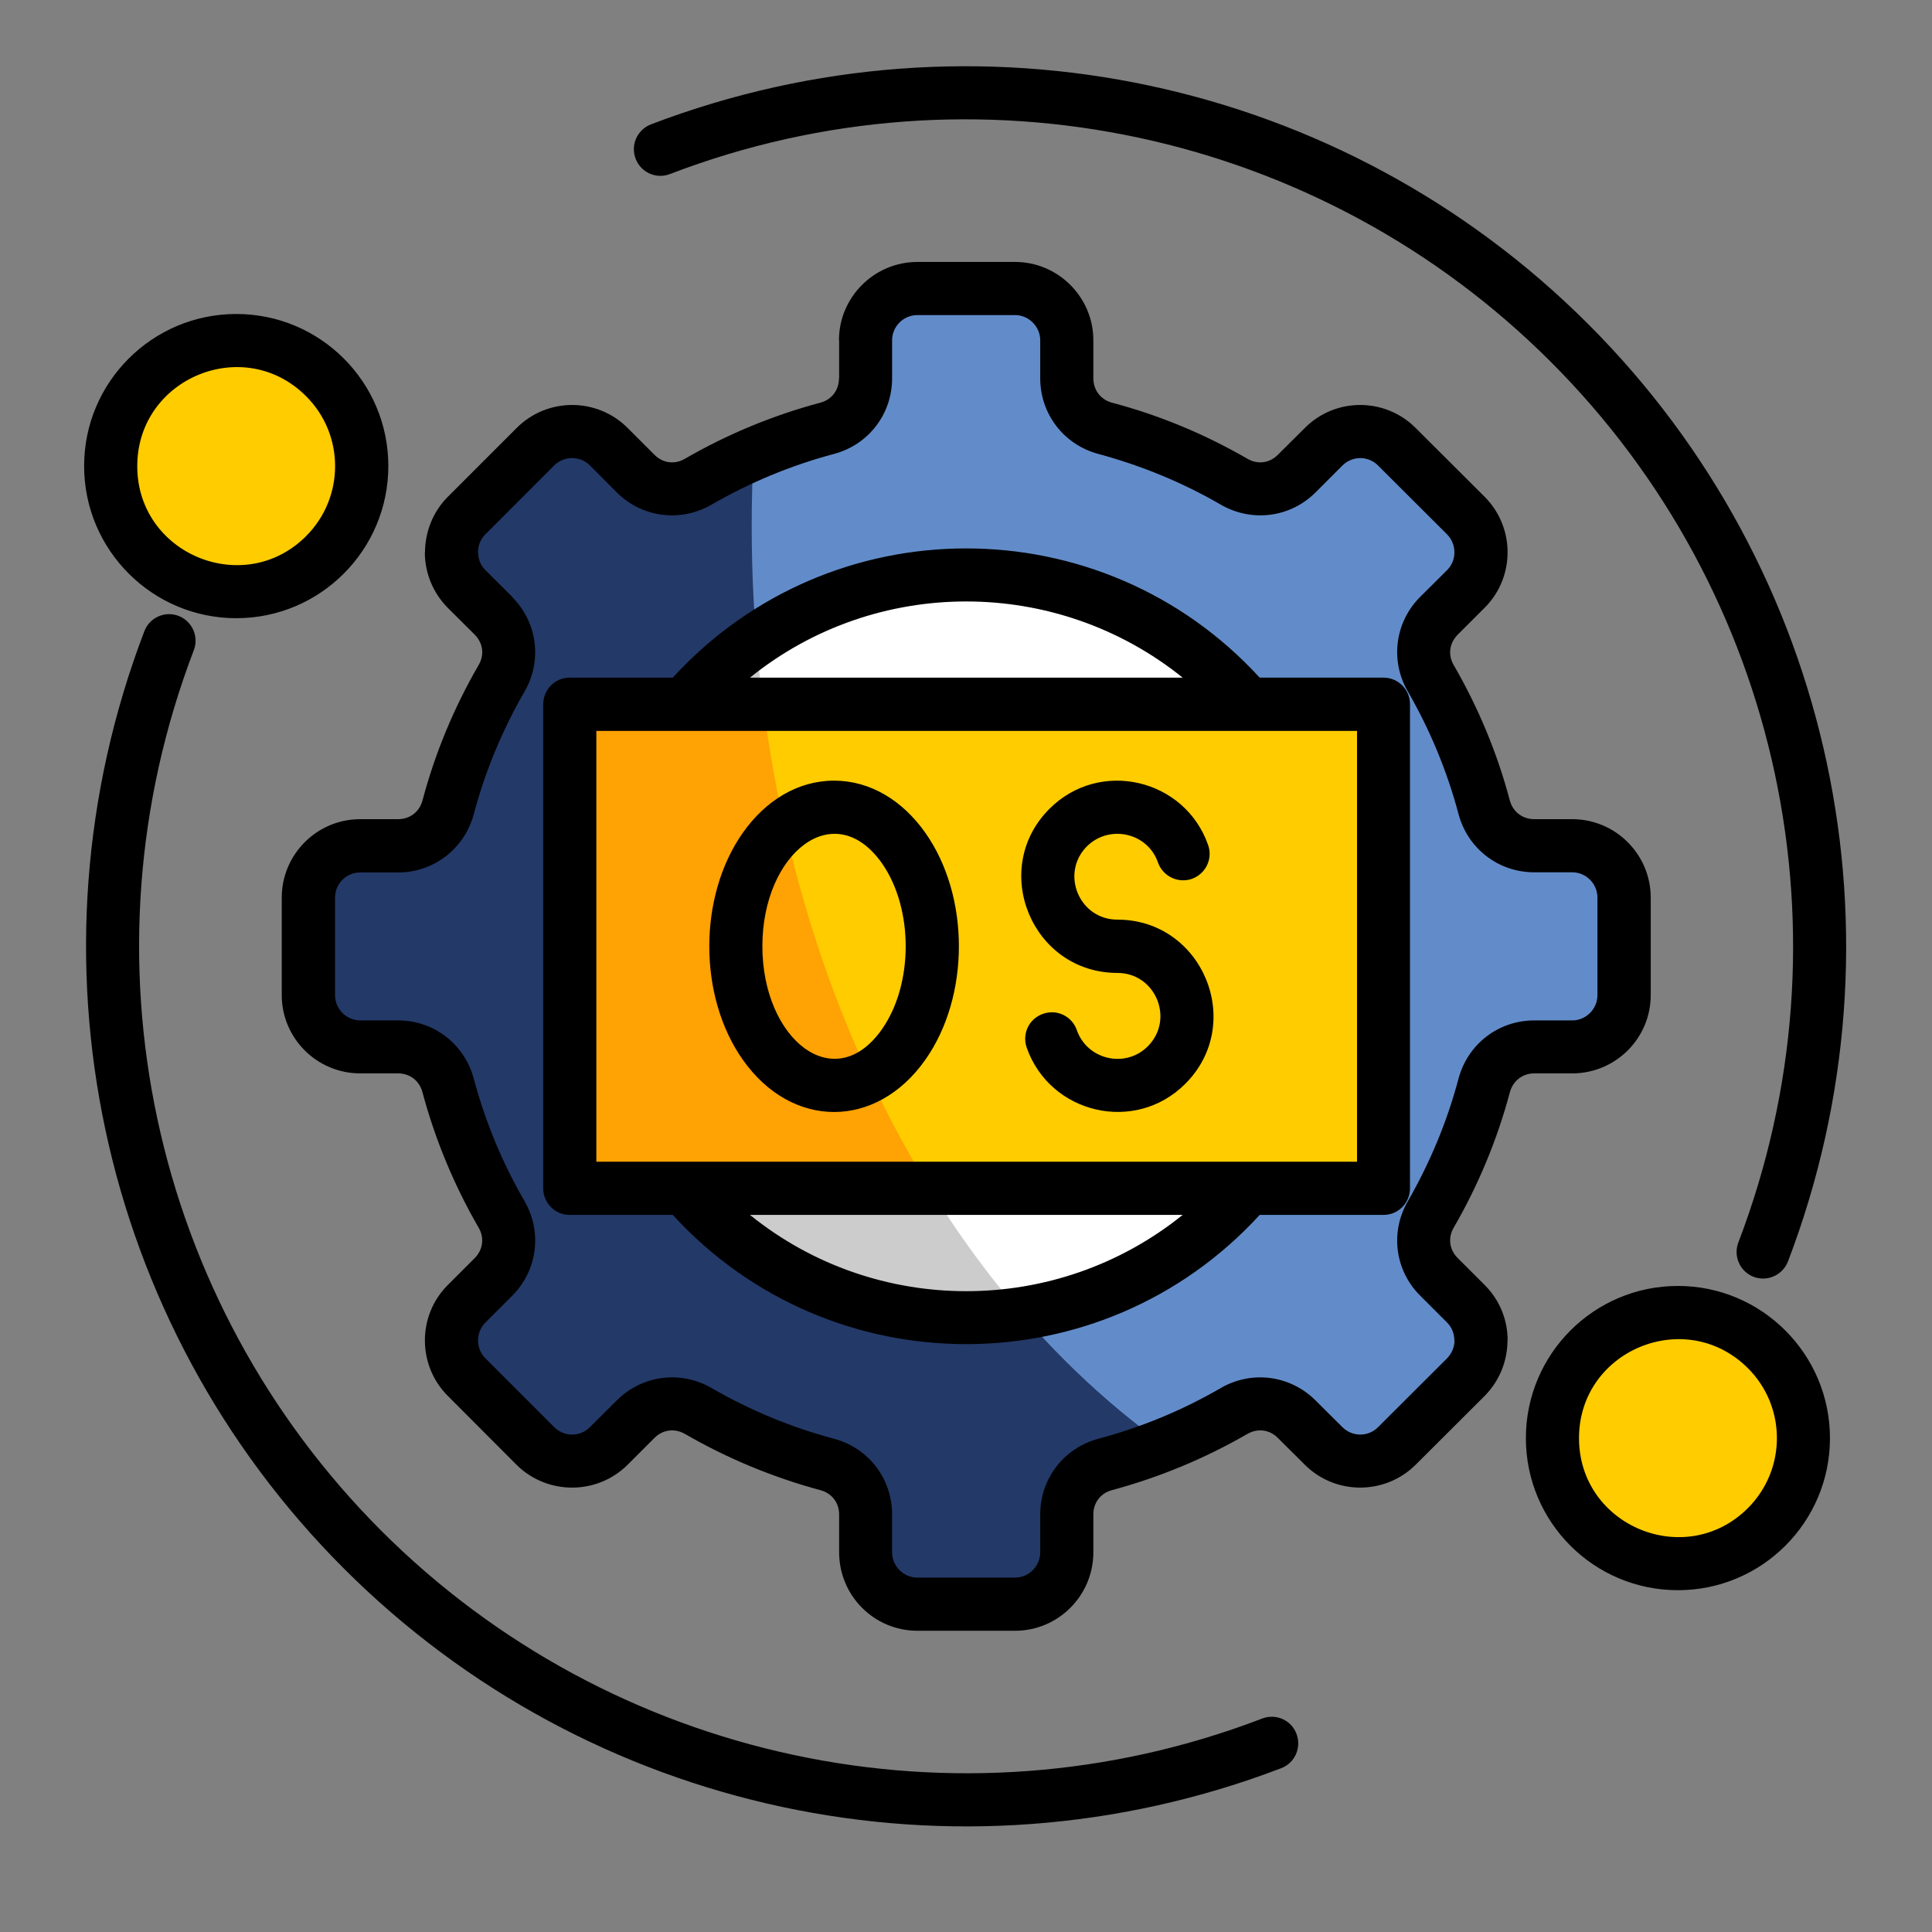 <svg xmlns="http://www.w3.org/2000/svg" xmlns:xlink="http://www.w3.org/1999/xlink" width="64" zoomAndPan="magnify" viewBox="0 0 48 48" height="64" preserveAspectRatio="xMidYMid meet" version="1.2"><rect x="0" y="0" width="48" height="48" fill="#808080" stroke="none"/><g id="9194507374"><path style=" stroke:none;fill-rule:evenodd;fill:#ffcc00;fill-opacity:1;" d="M 5.871 8.461 C 7.594 8.461 8.988 9.859 8.988 11.578 C 8.988 13.301 7.594 14.699 5.871 14.699 C 4.148 14.699 2.75 13.301 2.75 11.578 C 2.75 9.859 4.148 8.461 5.871 8.461 Z M 5.871 8.461 "/><path style=" stroke:none;fill-rule:evenodd;fill:#ffcc00;fill-opacity:1;" d="M 41.688 32.609 C 43.41 32.609 44.809 34.008 44.809 35.73 C 44.809 37.449 43.41 38.848 41.688 38.848 C 39.965 38.848 38.57 37.449 38.57 35.73 C 38.57 34.008 39.965 32.609 41.688 32.609 Z M 41.688 32.609 "/><path style=" stroke:none;fill-rule:evenodd;fill:#233968;fill-opacity:1;" d="M 22.793 7.168 L 25.219 7.168 C 25.926 7.168 26.504 7.746 26.504 8.453 L 26.504 9.398 C 26.504 9.984 26.887 10.484 27.457 10.637 C 28.594 10.941 29.668 11.391 30.664 11.969 C 31.176 12.266 31.801 12.18 32.219 11.766 L 32.887 11.098 C 33.387 10.594 34.207 10.594 34.707 11.098 L 36.422 12.809 C 36.922 13.312 36.922 14.129 36.422 14.629 L 35.75 15.297 C 35.336 15.715 35.254 16.34 35.547 16.852 C 36.121 17.844 36.574 18.922 36.879 20.059 C 37.031 20.629 37.531 21.012 38.121 21.012 L 39.062 21.012 C 39.77 21.012 40.348 21.59 40.348 22.297 L 40.348 24.719 C 40.348 25.43 39.77 26.008 39.062 26.008 L 38.121 26.008 C 37.531 26.008 37.031 26.391 36.879 26.961 C 36.574 28.098 36.125 29.176 35.547 30.168 C 35.254 30.68 35.336 31.305 35.754 31.727 L 36.422 32.391 C 36.922 32.891 36.922 33.707 36.422 34.211 L 34.707 35.922 C 34.207 36.426 33.387 36.426 32.887 35.922 L 32.219 35.258 C 31.801 34.84 31.176 34.758 30.664 35.051 C 29.672 35.625 28.594 36.078 27.457 36.383 C 26.887 36.535 26.504 37.035 26.504 37.625 L 26.504 38.566 C 26.504 39.273 25.926 39.852 25.219 39.852 L 22.793 39.852 C 22.086 39.852 21.508 39.273 21.508 38.566 L 21.508 37.625 C 21.508 37.035 21.125 36.535 20.555 36.383 C 19.418 36.078 18.344 35.629 17.348 35.051 C 16.836 34.758 16.211 34.84 15.793 35.258 L 15.129 35.922 C 14.625 36.426 13.809 36.426 13.305 35.922 L 11.594 34.211 C 11.094 33.711 11.094 32.891 11.594 32.391 L 12.262 31.727 C 12.68 31.305 12.762 30.68 12.465 30.172 C 11.891 29.176 11.438 28.098 11.133 26.961 C 10.98 26.391 10.48 26.008 9.891 26.008 L 8.949 26.008 C 8.242 26.008 7.664 25.43 7.664 24.719 L 7.664 22.297 C 7.664 21.59 8.242 21.012 8.949 21.012 L 9.891 21.012 C 10.48 21.012 10.984 20.629 11.133 20.059 C 11.438 18.922 11.887 17.848 12.465 16.852 C 12.762 16.34 12.68 15.715 12.262 15.297 L 11.594 14.629 C 11.094 14.129 11.094 13.312 11.594 12.809 L 13.305 11.098 C 13.809 10.594 14.625 10.594 15.129 11.098 L 15.793 11.766 C 16.211 12.18 16.836 12.266 17.348 11.969 C 18.34 11.395 19.418 10.941 20.555 10.637 C 21.125 10.484 21.508 9.984 21.508 9.398 L 21.508 8.453 C 21.508 7.746 22.086 7.168 22.793 7.168 Z M 22.793 7.168 "/><path style=" stroke:none;fill-rule:evenodd;fill:#628cc9;fill-opacity:1;" d="M 22.793 7.168 L 25.219 7.168 C 25.926 7.168 26.504 7.746 26.504 8.453 L 26.504 9.398 C 26.504 9.984 26.887 10.484 27.457 10.637 C 28.594 10.941 29.668 11.391 30.664 11.969 C 31.176 12.266 31.801 12.18 32.219 11.766 L 32.887 11.098 C 33.387 10.594 34.207 10.594 34.707 11.098 L 36.422 12.809 C 36.922 13.312 36.922 14.129 36.422 14.629 L 35.75 15.297 C 35.336 15.715 35.254 16.34 35.547 16.852 C 36.121 17.844 36.574 18.922 36.879 20.059 C 37.031 20.629 37.531 21.012 38.121 21.012 L 39.062 21.012 C 39.77 21.012 40.348 21.59 40.348 22.297 L 40.348 24.719 C 40.348 25.43 39.77 26.008 39.062 26.008 L 38.121 26.008 C 37.531 26.008 37.031 26.391 36.879 26.961 C 36.574 28.098 36.125 29.176 35.547 30.172 C 35.254 30.68 35.336 31.305 35.754 31.727 L 36.422 32.391 C 36.922 32.891 36.922 33.707 36.422 34.211 L 34.707 35.922 C 34.207 36.426 33.387 36.426 32.887 35.922 L 32.219 35.258 C 31.801 34.84 31.176 34.758 30.664 35.051 C 30.109 35.371 29.527 35.656 28.926 35.898 C 22.824 31.543 18.676 22.953 18.676 13.07 C 18.676 12.469 18.691 11.867 18.723 11.273 C 19.312 11.02 19.926 10.809 20.551 10.637 C 21.125 10.484 21.508 9.984 21.508 9.395 L 21.508 8.453 C 21.508 7.746 22.086 7.168 22.793 7.168 Z M 22.793 7.168 "/><path style=" stroke:none;fill-rule:evenodd;fill:#cccccc;fill-opacity:1;" d="M 24.004 14.285 C 29.102 14.285 33.23 18.414 33.23 23.512 C 33.23 28.609 29.102 32.738 24.004 32.738 C 18.91 32.738 14.777 28.609 14.777 23.512 C 14.781 18.414 18.91 14.285 24.004 14.285 Z M 24.004 14.285 "/><path style=" stroke:none;fill-rule:evenodd;fill:#ffffff;fill-opacity:1;" d="M 24.004 14.285 C 29.102 14.285 33.23 18.414 33.23 23.512 C 33.23 28.141 29.82 31.977 25.375 32.637 C 21.777 28.473 19.332 22.566 18.789 15.898 C 20.273 14.879 22.07 14.285 24.004 14.285 Z M 24.004 14.285 "/><path style=" stroke:none;fill-rule:evenodd;fill:#ffa203;fill-opacity:1;" d="M 14.156 17.5 L 34.375 17.5 L 34.375 29.523 L 14.156 29.523 Z M 14.156 17.5 "/><path style=" stroke:none;fill-rule:evenodd;fill:#ffcc00;fill-opacity:1;" d="M 18.961 17.5 L 34.375 17.5 L 34.375 29.523 L 23.098 29.523 C 21.004 26.133 19.543 22.016 18.961 17.5 Z M 18.961 17.5 "/><path style=" stroke:none;fill-rule:nonzero;fill:#000000;fill-opacity:1;" d="M 25.508 26.027 C 25.387 25.68 25.57 25.305 25.914 25.188 C 26.258 25.066 26.633 25.246 26.754 25.594 C 27.012 26.332 27.961 26.551 28.516 25.996 C 29.188 25.324 28.711 24.172 27.762 24.172 C 25.641 24.172 24.574 21.594 26.074 20.094 C 27.324 18.844 29.441 19.348 30.016 20.996 C 30.137 21.34 29.953 21.715 29.609 21.836 C 29.266 21.953 28.891 21.77 28.77 21.43 C 28.516 20.691 27.566 20.473 27.004 21.027 C 26.336 21.699 26.812 22.848 27.762 22.848 C 29.879 22.848 30.949 25.426 29.449 26.926 C 28.203 28.176 26.086 27.676 25.508 26.027 Z M 20.723 19.395 C 21.621 19.395 22.422 19.887 22.988 20.688 C 24.102 22.266 24.102 24.754 22.988 26.332 C 21.77 28.059 19.676 28.059 18.457 26.332 C 17.344 24.758 17.344 22.266 18.457 20.688 C 19.02 19.891 19.82 19.395 20.723 19.395 Z M 21.91 21.445 C 20.723 19.77 18.941 21.203 18.941 23.508 C 18.941 25.82 20.727 27.254 21.91 25.574 C 22.699 24.453 22.699 22.57 21.91 21.445 Z M 14.152 16.836 L 16.715 16.836 C 20.633 12.555 27.375 12.555 31.297 16.836 L 34.375 16.836 C 34.738 16.836 35.031 17.133 35.031 17.496 L 35.031 29.523 C 35.031 29.887 34.738 30.184 34.375 30.184 L 31.297 30.184 C 27.375 34.465 20.633 34.465 16.715 30.184 L 14.152 30.184 C 13.789 30.184 13.496 29.887 13.496 29.523 L 13.496 17.5 C 13.496 17.133 13.789 16.836 14.152 16.836 Z M 18.633 16.836 L 29.383 16.836 C 26.25 14.312 21.758 14.312 18.633 16.836 Z M 29.383 30.184 L 18.633 30.184 C 21.758 32.711 26.25 32.711 29.383 30.184 Z M 33.715 18.16 L 14.816 18.16 L 14.816 28.863 L 33.715 28.863 Z M 22.793 6.508 L 25.219 6.508 C 26.289 6.508 27.164 7.383 27.164 8.453 L 27.164 9.398 C 27.164 9.691 27.344 9.926 27.625 10.004 C 28.809 10.316 29.938 10.789 30.992 11.398 C 31.246 11.547 31.543 11.508 31.75 11.297 L 32.418 10.633 C 33.176 9.871 34.41 9.871 35.172 10.633 L 36.887 12.344 C 37.645 13.105 37.645 14.34 36.887 15.098 L 36.219 15.766 C 36.008 15.977 35.969 16.27 36.117 16.523 C 36.727 17.578 37.199 18.707 37.512 19.891 C 37.59 20.172 37.828 20.352 38.117 20.352 L 39.062 20.352 C 40.137 20.352 41.012 21.227 41.012 22.301 L 41.012 24.723 C 41.012 25.797 40.137 26.668 39.062 26.668 L 38.117 26.668 C 37.828 26.668 37.59 26.852 37.512 27.137 C 37.199 28.312 36.727 29.449 36.117 30.5 C 35.969 30.754 36.008 31.051 36.219 31.258 L 36.887 31.926 C 37.266 32.305 37.457 32.801 37.457 33.301 L 37.453 33.301 C 37.453 33.801 37.262 34.301 36.887 34.68 L 35.172 36.391 C 34.41 37.148 33.176 37.148 32.418 36.391 L 31.75 35.727 C 31.543 35.516 31.246 35.48 30.992 35.625 C 29.938 36.234 28.809 36.703 27.625 37.023 C 27.344 37.098 27.164 37.332 27.164 37.625 L 27.164 38.566 C 27.164 39.645 26.289 40.516 25.219 40.516 L 22.793 40.516 C 21.719 40.516 20.848 39.645 20.848 38.566 L 20.848 37.625 C 20.848 37.332 20.664 37.098 20.383 37.023 C 19.199 36.703 18.07 36.234 17.016 35.625 C 16.762 35.48 16.465 35.516 16.258 35.727 L 15.594 36.391 C 14.832 37.148 13.598 37.148 12.836 36.395 L 11.125 34.68 C 10.367 33.922 10.367 32.684 11.125 31.926 L 11.793 31.258 C 12 31.051 12.039 30.754 11.891 30.5 C 11.281 29.445 10.812 28.316 10.496 27.137 C 10.422 26.852 10.184 26.668 9.891 26.668 L 8.949 26.668 C 7.875 26.668 7 25.797 7 24.723 L 7 22.301 C 7 21.227 7.875 20.352 8.949 20.352 L 9.891 20.352 C 10.184 20.352 10.418 20.172 10.496 19.891 C 10.809 18.707 11.281 17.578 11.891 16.523 C 12.043 16.266 12 15.977 11.793 15.766 L 11.125 15.102 C 10.746 14.719 10.555 14.219 10.555 13.723 L 10.559 13.723 C 10.559 13.23 10.75 12.719 11.125 12.344 L 12.836 10.633 C 13.598 9.871 14.832 9.871 15.594 10.633 L 16.258 11.297 C 16.465 11.508 16.762 11.547 17.016 11.398 C 18.07 10.789 19.199 10.32 20.383 10.004 C 20.664 9.93 20.844 9.691 20.844 9.398 L 20.848 9.398 L 20.848 8.453 L 20.844 8.453 C 20.844 7.383 21.719 6.508 22.793 6.508 Z M 25.219 7.828 L 22.793 7.828 C 22.449 7.828 22.164 8.109 22.164 8.453 L 22.164 9.398 C 22.164 10.285 21.582 11.047 20.723 11.277 C 19.652 11.562 18.629 11.988 17.676 12.539 C 16.906 12.984 15.949 12.859 15.324 12.234 L 14.656 11.562 C 14.414 11.32 14.016 11.32 13.77 11.562 L 12.059 13.277 L 12.055 13.277 C 11.934 13.402 11.875 13.562 11.875 13.723 L 11.879 13.723 C 11.879 13.883 11.934 14.043 12.059 14.164 L 12.727 14.828 L 12.723 14.832 C 13.352 15.461 13.477 16.414 13.031 17.184 C 12.48 18.137 12.055 19.16 11.77 20.23 C 11.539 21.086 10.777 21.676 9.891 21.676 L 8.949 21.676 C 8.602 21.676 8.324 21.957 8.324 22.301 L 8.324 24.723 C 8.324 25.066 8.605 25.352 8.949 25.352 L 9.891 25.352 C 10.777 25.352 11.539 25.938 11.77 26.797 C 12.055 27.863 12.48 28.891 13.031 29.84 C 13.477 30.613 13.352 31.566 12.727 32.191 L 12.059 32.859 C 11.816 33.102 11.816 33.504 12.059 33.746 L 13.77 35.457 C 14.016 35.703 14.414 35.703 14.656 35.457 L 15.324 34.793 C 15.949 34.168 16.906 34.039 17.676 34.484 C 18.629 35.035 19.652 35.461 20.723 35.746 C 21.582 35.977 22.164 36.738 22.164 37.625 L 22.164 38.566 C 22.164 38.914 22.449 39.195 22.793 39.195 L 25.219 39.195 C 25.559 39.195 25.844 38.914 25.844 38.566 L 25.844 37.625 C 25.844 36.738 26.43 35.977 27.285 35.746 C 28.359 35.461 29.383 35.035 30.332 34.484 C 31.102 34.039 32.059 34.168 32.684 34.793 L 33.352 35.457 C 33.598 35.703 33.996 35.703 34.238 35.457 L 35.953 33.746 C 36.074 33.621 36.137 33.461 36.137 33.301 L 36.133 33.301 C 36.133 33.141 36.074 32.98 35.953 32.859 L 35.285 32.191 C 34.656 31.566 34.531 30.609 34.98 29.84 C 35.531 28.879 35.953 27.867 36.238 26.793 C 36.469 25.938 37.23 25.352 38.117 25.352 L 39.062 25.352 C 39.406 25.352 39.688 25.066 39.688 24.723 L 39.688 22.301 C 39.688 21.957 39.406 21.672 39.062 21.672 L 38.117 21.672 C 37.23 21.672 36.469 21.086 36.238 20.23 C 35.953 19.156 35.527 18.133 34.98 17.184 C 34.531 16.414 34.656 15.457 35.285 14.828 L 35.953 14.164 C 36.195 13.922 36.195 13.523 35.953 13.277 L 34.238 11.566 C 33.996 11.32 33.598 11.32 33.352 11.566 L 32.684 12.234 C 32.059 12.859 31.105 12.984 30.332 12.539 C 29.383 11.988 28.355 11.566 27.285 11.277 C 26.43 11.047 25.844 10.285 25.844 9.398 L 25.844 8.453 C 25.844 8.113 25.559 7.828 25.219 7.828 Z M 41.688 31.949 C 43.773 31.949 45.465 33.645 45.465 35.73 C 45.465 37.816 43.773 39.508 41.688 39.508 C 39.598 39.508 37.91 37.816 37.91 35.73 C 37.91 33.645 39.598 31.949 41.688 31.949 Z M 43.426 33.992 C 41.879 32.449 39.23 33.547 39.23 35.73 C 39.23 37.914 41.879 39.012 43.426 37.469 C 44.387 36.508 44.387 34.949 43.426 33.992 Z M 5.871 7.801 C 7.957 7.801 9.648 9.492 9.648 11.578 C 9.648 13.664 7.957 15.359 5.871 15.359 C 3.785 15.359 2.09 13.664 2.09 11.578 C 2.09 9.492 3.785 7.801 5.871 7.801 Z M 7.605 9.844 C 6.062 8.297 3.41 9.395 3.41 11.582 C 3.41 13.766 6.062 14.863 7.605 13.32 C 8.566 12.359 8.566 10.801 7.605 9.844 Z M 31.363 42.695 C 31.703 42.566 32.086 42.738 32.211 43.078 C 32.34 43.418 32.172 43.801 31.832 43.93 C 23.738 47.023 14.633 45.059 8.543 38.969 C 2.453 32.879 0.492 23.773 3.586 15.684 C 3.715 15.344 4.094 15.172 4.434 15.301 C 4.773 15.43 4.945 15.812 4.816 16.152 C 1.906 23.762 3.758 32.316 9.477 38.035 C 15.195 43.75 23.773 45.609 31.363 42.695 Z M 16.645 4.324 C 16.305 4.457 15.922 4.285 15.793 3.945 C 15.66 3.602 15.832 3.223 16.172 3.09 C 24.266 0 33.375 1.965 39.461 8.055 C 45.551 14.141 47.512 23.246 44.422 31.34 C 44.289 31.68 43.91 31.852 43.57 31.723 C 43.23 31.594 43.059 31.211 43.188 30.871 C 46.098 23.262 44.25 14.707 38.527 8.988 C 32.812 3.27 24.23 1.414 16.645 4.324 Z M 16.645 4.324 "/></g></svg>
